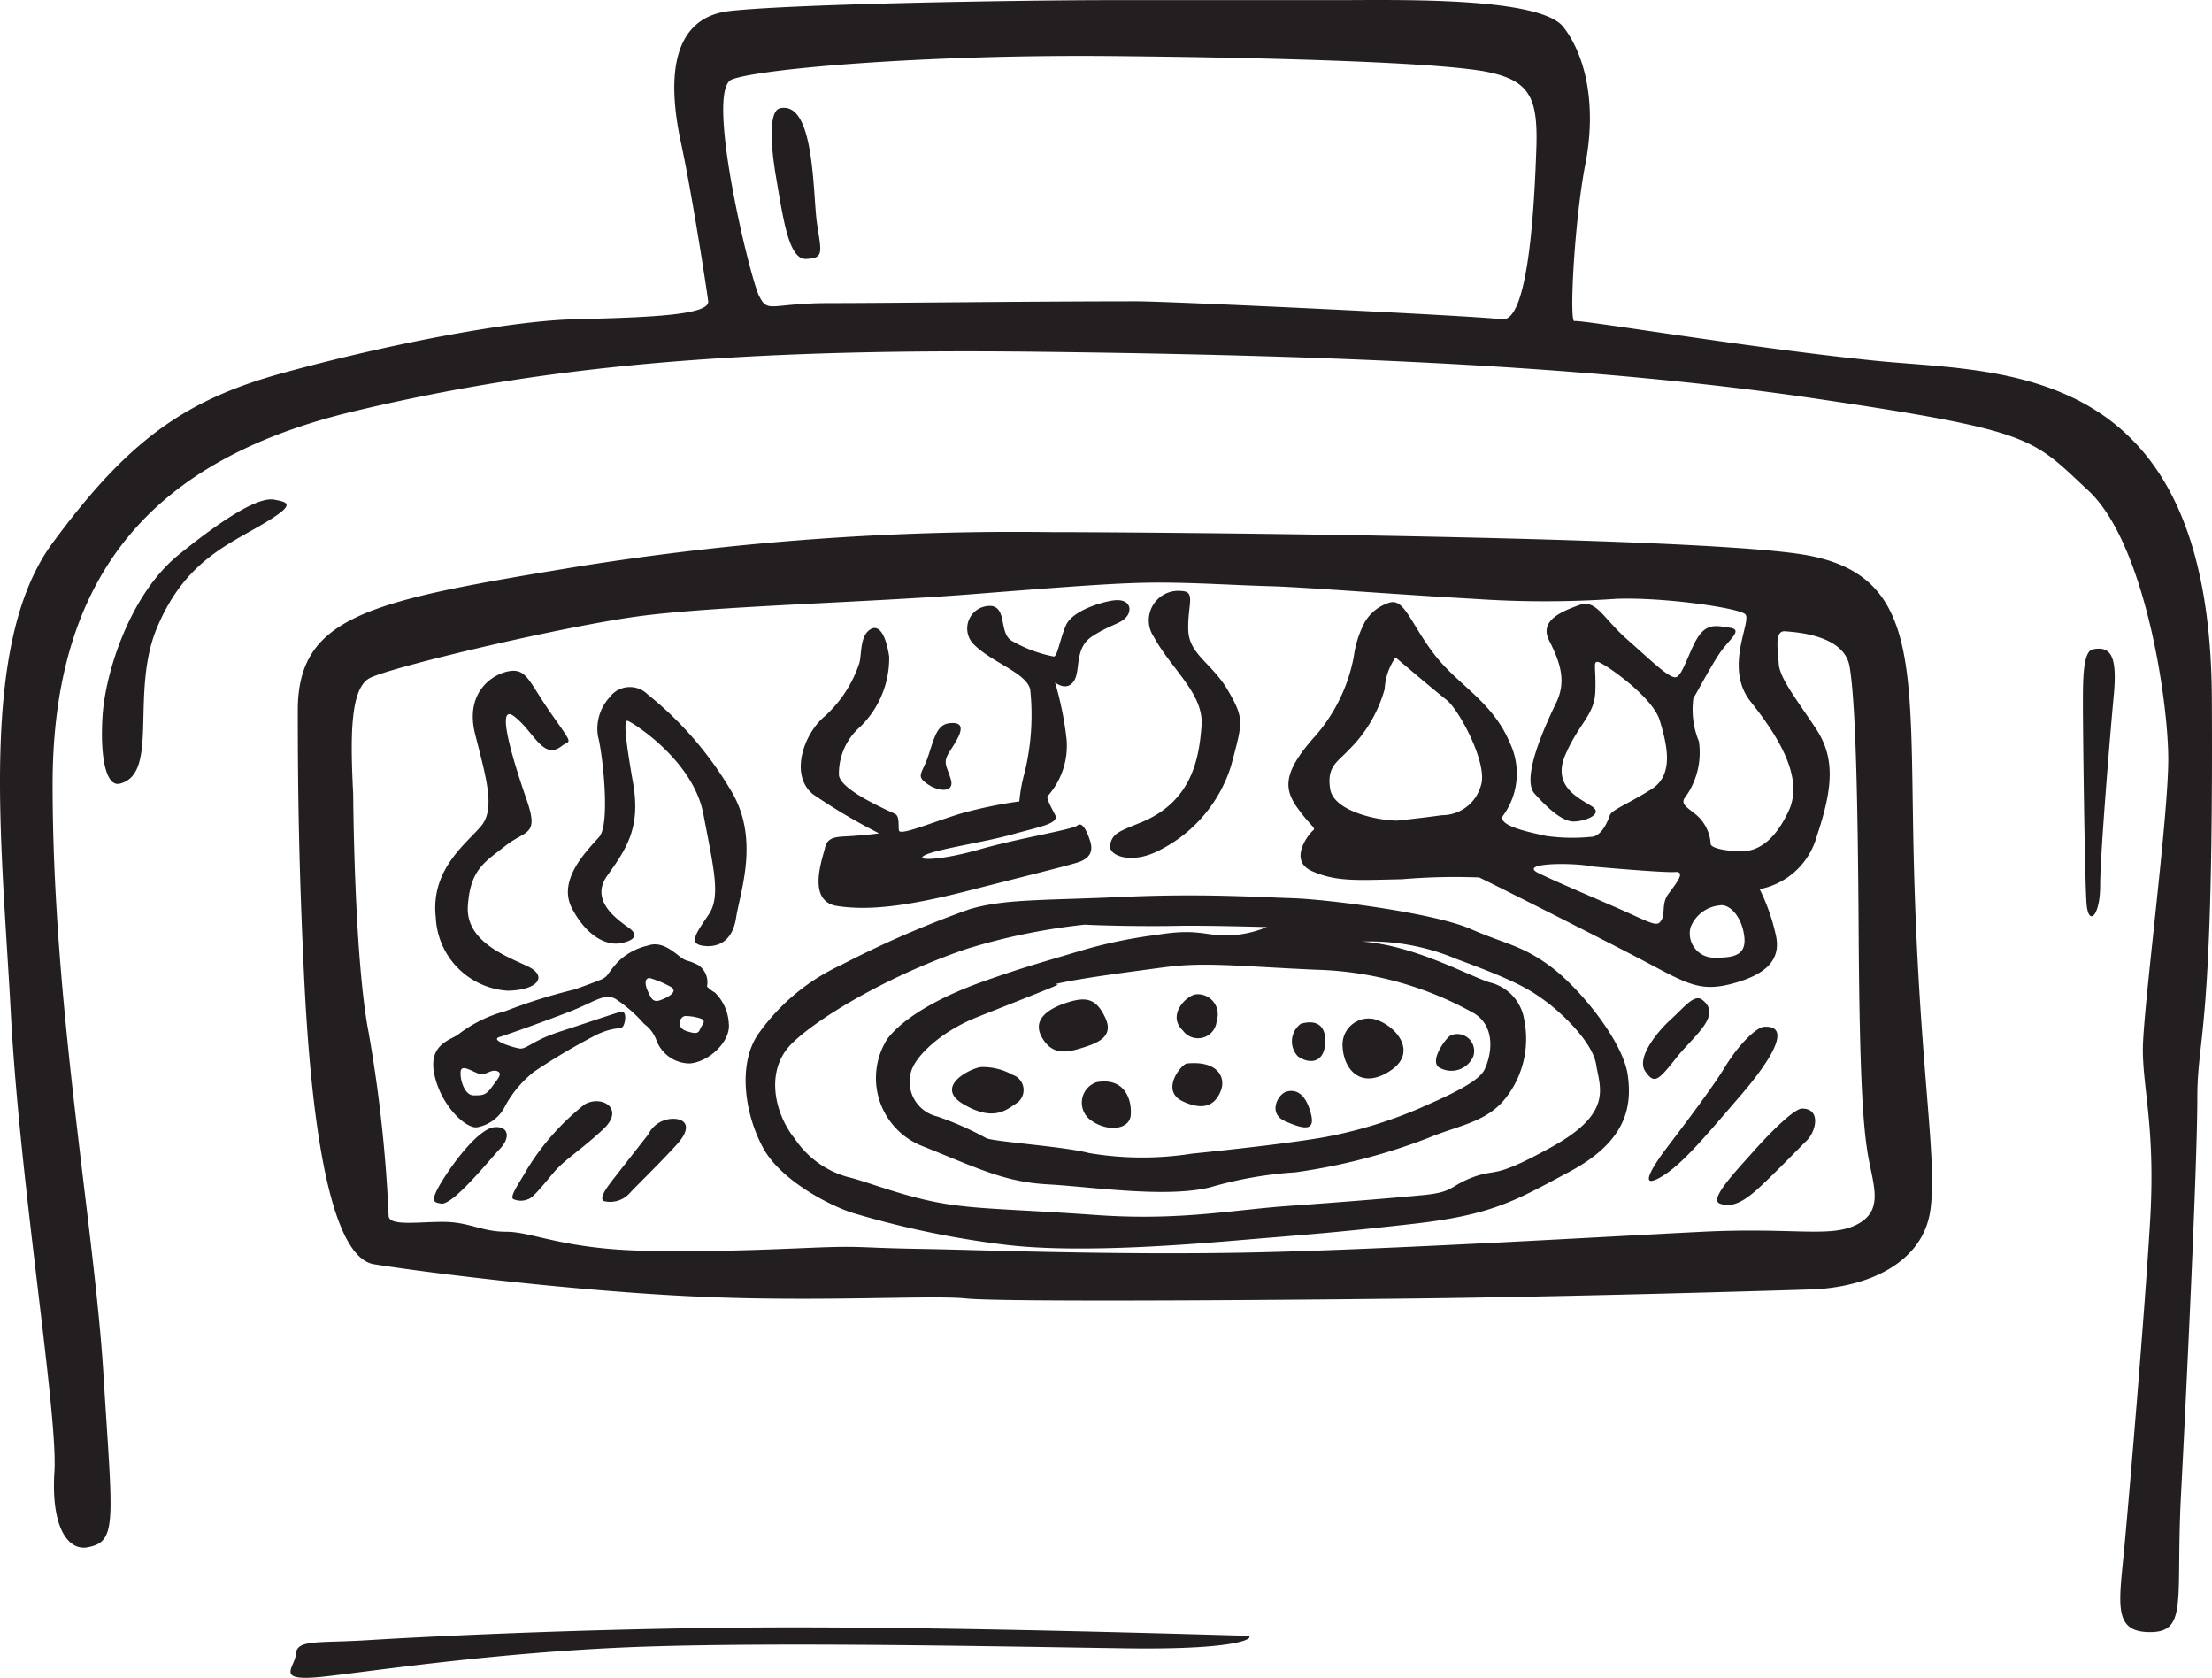<?xml version="1.0" encoding="UTF-8"?> <svg xmlns="http://www.w3.org/2000/svg" id="Layer_1" preserveAspectRatio="xMidYMid meet" data-name="Layer 1" width="128" height="97.064" viewBox="0 0 128 97.064"><defs><style>.cls-1{fill:#231f20;}</style></defs><title>ro_pizza-oven</title><g id="pizza-oven"><path class="cls-1" d="M127.992,40.381c-.105-19.613-12.19-18.778-19.441-19.509S91.422,18.473,91.106,18.577s0-5.842.631-9.076.105-6.155-1.261-7.929S80.808.008,77.34.008H64.099c-4.729,0-18.075.208-21.858.626S38.773,5.328,39.404,8.249s1.471,8.346,1.576,9.18-3.783.939-7.776,1.043-11.244,1.565-16.919,3.13-8.932,3.964-13.241,9.806S.102,48.727.627,58.637s2.732,23.16,2.522,26.498S4,89.699,5.04,89.517c1.787-.313,1.471-1.46.946-10.015S3.044,58.22,3.044,45.388,9.559,26.401,20.488,23.793s22.068-3.651,39.617-3.443,32.262.835,44.977,2.712,12.505,2.295,15.763,5.321S125.47,40.485,125.47,43.928s-1.471,14.501-1.471,16.796.736,4.59.42,9.911-1.156,15.231-1.471,18.674-.736,5.112,1.471,5.112,1.471-1.878,1.787-7.929.946-19.195.946-22.951S128.097,59.994,127.992,40.381ZM88.9,8.666c-.105,2.921-.42,10.015-1.997,9.806S67.672,17.43,65.781,17.43c-6.096,0-14.292.104-17.759.104s-3.573.626-4.098-.417S40.77,5.224,42.346,4.598,53.696,3.137,64.414,3.242s19.336.417,21.753.939S89.005,5.745,88.9,8.666ZM104.032,32.035c-7.356-1.043-38.567-1.252-43.296-1.252a159.875,159.875,0,0,0-27.217,1.982c-12.085,1.982-16.288,2.817-16.288,8.346s.105,9.598.315,14.292.841,17.213,4.098,17.735,11.77,1.565,18.811,1.878,13.451-.104,15.447.104,17.234.104,26.061,0,19.441-.417,22.804-.522,6.515-1.565,6.936-4.59-.631-8.137-.946-19.717S111.388,33.078,104.032,32.035Zm3.416,38.808c-1.524.782-3.626.156-8.932.417s-18.338,1.043-26.219,1.2-15.71-.157-18.968-.209-3.363-.157-5.307-.104-6.095.313-10.771.209-6.463-1.095-7.934-1.095-2.154-.574-3.678-.574-3.152.261-3.152-.365a81.123,81.123,0,0,0-1.156-10.589c-.841-4.33-.893-13.771-.893-13.771-.157-3.182-.21-6.103.946-6.729s11.297-3.026,15.711-3.599,13.083-.782,19.073-1.252,8.67-.678,10.876-.678,4.519.157,6.463.209,7.093.469,11.77.73a60.231,60.231,0,0,0,8.249,0c2.732-.104,7.041.522,7.461.887s-1.261,3.078.315,5.06,3.1,4.381,2.207,6.312-1.944,2.347-2.732,2.347-1.734-.157-1.787-.417a2.38,2.38,0,0,0-.473-1.304c-.473-.678-1.419-.887-.998-1.408a4.405,4.405,0,0,0,.788-3.234,4.82,4.82,0,0,1-.315-2.504c.21-.313,1.156-2.139,1.681-2.817s1.156-1.147.42-1.252-1.261-.261-1.786.469-.946,2.399-1.366,2.399-1.366-.939-2.785-2.191-1.786-2.347-2.785-1.982-2.312.887-1.734,2.034,1.051,2.295.42,3.599-2.049,4.382-1.261,5.268,1.629,1.617,2.259,1.617S92.84,47.11,92.105,46.64s-2.312-1.147-1.524-2.973,1.681-2.295,1.734-3.651-.158-1.773.158-1.721,3.152,1.982,3.573,3.39.841,3.13-.473,3.965-2.312,1.2-2.417,1.512-.473,1.252-1.104,1.252a10.875,10.875,0,0,1-2.574-.052c-.946-.209-2.785-.574-2.522-1.147a4.131,4.131,0,0,0,.42-4.225c-.998-2.4-2.995-3.338-4.361-5.112s-1.734-3.234-2.574-3.025a2.487,2.487,0,0,0-1.471,1.147,5.859,5.859,0,0,0-.631,1.982,9.694,9.694,0,0,1-2.364,4.747c-1.734,1.982-1.681,2.921-.893,4.017s1.104,1.147.893,1.304-1.471,1.721-.053,2.347,2.575.522,5.202.469a36.526,36.526,0,0,1,4.466-.104c.368.156,7.513,3.756,9.773,4.955s3.048,1.669,4.834,1.2,2.89-1.252,2.575-2.765a11.586,11.586,0,0,0-.946-2.712,4.278,4.278,0,0,0,3.31-3.078c.946-2.817,1.051-4.538-.053-6.207s-2.102-2.921-2.154-3.756-.262-1.93.368-1.878,3.415.209,3.731,2.034.473,6.625.525,15.283.263,11.528.578,13.197S108.971,70.061,107.448,70.843Zm-8.25-15.44A1.399,1.399,0,0,1,97.832,53.63a2.012,2.012,0,0,1,1.681-1.252c.525-.104,1.261.574,1.419,1.773S100.196,55.403,99.198,55.403Zm-2.68-3.651c-.368.521-.157,1.095-.368,1.46s-.368.313-1.734-.313S90.161,51.074,89.005,50.5s1.944-.626,3.205-.365c0,0,4.046.365,4.729.313S96.886,51.23,96.518,51.752ZM85.695,45.44a2.332,2.332,0,0,1-2.259,1.721c-1.103.157-2.575.313-2.575.313-1.103,0-3.678-.522-3.888-1.825s.42-1.565,1.051-2.243a7.918,7.918,0,0,0,2.102-3.547,3.462,3.462,0,0,1,.631-1.826s2.207,1.878,2.942,2.452S86.115,44.188,85.695,45.44ZM66.026,47.579c-1.265.517-1.647.626-1.786,1.287s1.261,1.147,2.802.348a8.193,8.193,0,0,0,4.203-4.938c.666-2.504.771-2.678-.175-4.312s-2.277-2.086-2.312-3.547.455-2.191-.385-2.226a1.707,1.707,0,0,0-1.611,2.643c1.016,1.878,2.907,3.304,2.767,5.147S69.003,46.362,66.026,47.579Zm-15.168.626c-.105.035-1.121.139-1.786.174s-1.191.035-1.331.661-1.086,3.095.701,3.373,3.993.035,7.531-.869,5.535-1.391,6.34-1.635.946-.696.77-1.252-.456-1.147-.736-.904-3.363.73-5.675,1.391-3.853.661-3.118.313,3.398-.73,5.009-1.182,2.767-.626,2.487-1.147-.526-1.008-.42-1.078a4.372,4.372,0,0,0,1.086-3.304,19.011,19.011,0,0,0-.665-3.269s.665.556,1.086-.07,0-1.913,1.086-2.608,1.612-.695,1.962-1.113.21-1.113-.841-.939c-.761.126-2.312.626-2.662,1.426s-.49,1.808-.701,1.808a7.83,7.83,0,0,1-2.487-.939c-.665-.487-.245-1.808-1.086-1.982a1.305,1.305,0,0,0-1.086,2.191c1.051,1.078,3.083,1.669,3.293,2.643a14.023,14.023,0,0,1-.315,4.764,9.393,9.393,0,0,0-.315,1.704,25.899,25.899,0,0,0-3.363.696c-1.822.556-3.573,1.321-3.608.974s.035-.8-.21-.939-3.188-1.356-3.258-2.26A3.589,3.589,0,0,1,49.772,42.05a5.547,5.547,0,0,0,1.681-4.069c-.21-1.391-.665-1.948-1.191-1.496s-.385,1.496-.56,1.948a7.201,7.201,0,0,1-1.962,2.991c-1.226,1.008-2.067,3.408-.701,4.521A33.441,33.441,0,0,0,50.858,48.205Zm2.802-2.852c.701.487,1.576.487,1.366-.243s-.455-.939-.175-1.46,1.471-1.982.07-1.808c-.675.084-.841.765-1.191,1.843S52.96,44.867,53.661,45.353Zm-11.384.348a20.408,20.408,0,0,0-4.799-5.529,1.458,1.458,0,0,0-2.207.174,2.685,2.685,0,0,0-.665,2.26c.245.869.736,5.042.07,5.807s-2.452,2.469-1.576,4.138,2.032,2.156,2.802,2.017,1.051-.452.56-.835-2.417-1.53-1.331-3.06,1.962-2.747,1.506-5.355-.56-3.686-.315-3.617,3.783,2.26,4.379,5.39,1.016,4.764.315,5.807-1.191,1.669-.385,1.808c.67.116,1.716-.035,1.962-1.599S43.992,48.483,42.276,45.701Zm-17.059,7.372a4.448,4.448,0,0,0,4.168,4.242c1.752-.035,2.312-.835,1.191-1.391s-3.643-1.391-3.503-3.513.981-2.538,2.172-3.477,1.962-.556,1.226-2.678-1.856-5.703-.7-4.799,1.646,2.538,2.732,1.704c.49-.376.736.035-.561-1.808s-1.436-2.643-2.382-2.538-2.697,1.147-2.067,3.651,1.191,4.312.35,5.32S24.902,50.291,25.217,53.074ZM41.365,57.42a2.03,2.03,0,0,1-.455-.348,1.189,1.189,0,0,0-.525-1.252c-.701-.348-.596-.139-1.051-.487s-1.086-.904-1.857-.626a3.53,3.53,0,0,0-1.786,1.008c-.56.626-.49.765-.876.939s-1.577.591-1.577.591a31.064,31.064,0,0,0-3.993,1.252A7.774,7.774,0,0,0,26.548,59.82c-.42.348-1.821.556-1.401,2.399s1.891,3.13,2.487,2.991a2.264,2.264,0,0,0,1.611-1.252,6.476,6.476,0,0,1,1.646-1.947A35.774,35.774,0,0,1,34.605,59.82c1.121-.487,1.331-.209,1.471-.487s.175-.869-.14-.8-1.927.626-3.538,1.148-1.927,1.043-2.347.974-1.716-.487-1.156-.661,2.417-.835,3.958-1.426,2.067-1.113,2.732-.8a7.989,7.989,0,0,1,1.681,1.46,2.045,2.045,0,0,1,.701.904,2.07,2.07,0,0,0,1.927,1.391c1.121-.07,2.417-1.287,2.277-2.33A2.684,2.684,0,0,0,41.365,57.42ZM28.79,61.976c.315.139,0,.452-.35.939s-.595.452-1.051.452-.771-.8-.736-1.356.869.139,1.226.139C28.159,62.15,28.475,61.837,28.79,61.976Zm9.388-4.103c-.42.139-.525-.174-.701-.556s-.175-.765.14-.73a5.996,5.996,0,0,1,1.226.521C39.264,57.386,38.598,57.733,38.178,57.872Zm2.347,1.635c-.105.243-.175.348-.806.139s-.385-.835-.07-.869a3.029,3.029,0,0,1,.876.139C40.91,59.055,40.63,59.263,40.525,59.507ZM28.615,65.21c-.806.07-2.102,1.634-2.978,3.026s-.453,1.309-.14,1.391c.665.174,2.802-2.504,3.433-3.165S29.421,65.14,28.615,65.21Zm5.219-1.321a14.283,14.283,0,0,0-3.293,3.686c-.49.869-1.125,1.718-.806,1.808a1.051,1.051,0,0,0,.806,0c.315-.07.946-.904,1.541-1.6s1.577-1.286,2.837-2.469S34.815,63.332,33.834,63.888Zm5.114.835a1.605,1.605,0,0,0-1.436.904s-1.716,2.191-2.067,2.643-.806,1.078-.49,1.217A1.523,1.523,0,0,0,36.461,69c.49-.522,1.752-1.739,2.697-2.782S39.649,64.723,38.948,64.723ZM89.74,55.925c-1.681-1.252-2.592-1.287-4.659-2.191S76.92,52.03,74.748,51.961s-5.254-.278-9.843-.07-6.831.104-8.862.73a58.74,58.74,0,0,0-7.356,3.199,12.06,12.06,0,0,0-4.834,4.034c-1.191,1.774-.736,4.66.315,6.572S48.126,69.8,49.387,70.182a53.066,53.066,0,0,0,8.617,1.808c4.309.556,10.859,0,14.152-.278s4.939-.382,9.563-.904,5.92-1.321,9.108-3.025,3.643-3.651,3.363-5.599S91.422,57.177,89.74,55.925Zm-13.626.174a19.753,19.753,0,0,1,9.213,2.539c1.296.835.946,2.504.561,3.269s-2.522,1.669-3.783,2.226a25.899,25.899,0,0,1-5.745,1.704c-2.172.348-5.009.661-7.391.904a18.545,18.545,0,0,1-5.955-.035c-1.401-.382-5.605-.66-5.955-.869a17.861,17.861,0,0,0-2.837-1.252,2.061,2.061,0,0,1-1.506-2.573c.245-.904,1.716-2.33,3.818-3.165s3.889-1.53,4.694-1.878l-.175-.035c1.296-.313,3.958-.661,6.305-.974S71.525,55.89,76.114,56.099ZM89.845,66.323c-3.503,1.947-3.188,1.252-4.589,1.773s-1.086.869-2.908,1.043-4.379.383-7.776.626-6.34.869-11.209.521-6.971-.313-9.143-.73-4.098-1.217-5.149-1.46a5.421,5.421,0,0,1-3.083-2.225c-1.156-1.426-1.751-3.93-.175-5.494s5.815-4.034,10.159-5.494a36.371,36.371,0,0,1,6.796-1.391c1.296.07,3.748.104,5.359.07s5.184.07,5.184.07a6.427,6.427,0,0,1-2.347.487c-1.261,0-1.716-.417-4.028-.035a27.687,27.687,0,0,0-4.589.974c-1.857.557-3.152.904-5.5,1.739s-4.519,2.017-5.5,3.304a4.225,4.225,0,0,0,1.997,6.19c3.223,1.287,4.764,2.087,7.286,2.226s6.83.8,9.388.174a22.768,22.768,0,0,1,4.939-.869,34.706,34.706,0,0,0,7.671-1.982c1.821-.765,3.468-.904,4.589-2.434a5.536,5.536,0,0,0,.981-4.416,2.629,2.629,0,0,0-1.997-2.156c-1.296-.417-4.308-2.121-7.356-2.365a12.924,12.924,0,0,1,5.429,1.008c3.398,1.252,4.204,1.739,5.15,2.434s2.732,2.365,2.942,3.686S93.348,64.375,89.845,66.323ZM63.959,58.881c-.49-1.043-1.016-1.252-2.137-.904-.88.273-2.172.869-1.541,2.017s1.576.869,2.452.591S64.45,59.924,63.959,58.881ZM58.6,62.184a3.515,3.515,0,0,0-1.821-.452c-.535.033-2.802,1.113-1.016,2.156s2.522.278,3.118-.104A.923.923,0,0,0,58.6,62.184Zm4.869.417a1.252,1.252,0,0,0-.455,2.121c.981.8,2.347.661,2.417-.208S65.115,62.324,63.469,62.602Zm5.219-1.078c-.321.031-1.577,1.565-.245,2.191s1.927.104,2.207-.626S70.51,61.35,68.688,61.524Zm-.245-1.913a1.082,1.082,0,0,0,1.961-.556,1.154,1.154,0,0,0-1.191-1.53C68.685,57.568,67.497,58.707,68.443,59.611Zm8.232.835c.105-1.078-.455-1.495-1.401-1.217a1.259,1.259,0,0,0-.175,1.878C75.729,61.559,76.57,61.524,76.674,60.446Zm-2.312,4.416c1.016.452,1.752.626,1.506-.382s-.736-1.53-1.436-1.322C73.949,63.302,73.347,64.41,74.363,64.862Zm6.095-2.921c1.681-1.113.21-2.713-.981-2.991A1.511,1.511,0,0,0,77.69,60.55C77.76,61.906,78.776,63.054,80.458,61.941Zm2.907-.139a1.382,1.382,0,0,0,1.891-.695.982.982,0,0,0-1.296-1.217C83.686,60.008,82.594,61.489,83.365,61.802Zm13.626-.591c1.051-1.321,2.697-2.469,1.506-3.373-.459-.348-1.016.417-1.822,1.147s-1.996,2.226-1.471,2.991S95.94,62.532,96.991,61.211Zm5.079-1.808c-.377.024-1.366.869-2.277,2.365s-3.222,4.451-3.643,5.042-1.366,2.017-.105,1.321,2.697-2.469,4.624-4.694S103.682,59.298,102.07,59.402Zm2.207,4.729c-.433,0-1.752,1.287-2.802,2.469s-2.592,2.782-1.962,3.026,1.261-.035,2.032-.696,2.487-2.434,3.013-2.956S105.398,64.132,104.277,64.132Zm16.831-26.568c-.569.113-.578,1.669-.578,3.182s.105,10.172.21,11.528.788.73.788-1.043.578-8.763.788-11.006S122.16,37.355,121.109,37.564ZM72.138,94.629c-.525,0-17.97-.574-29.161-.469s-20.072.626-21.753.73c-2.792.173-4.046-.052-4.098.783s-1.366,1.669,1.786,1.304,10.456-1.461,18.6-1.721,20.439,0,27.638.104S72.664,94.629,72.138,94.629ZM15.864,28.905c-.841-.157-2.68.887-5.517,3.182S6.091,38.92,5.934,41.424s.234,4.102.998,3.912c2.312-.574.578-5.268,2.154-9.024s3.994-4.747,6.043-5.946S16.705,29.062,15.864,28.905ZM45.131,6.267c-.554.127-.631,1.617-.21,4.069s.736,4.695,1.734,4.643.893-.313.63-1.982S47.18,5.798,45.131,6.267Z"></path></g></svg> 